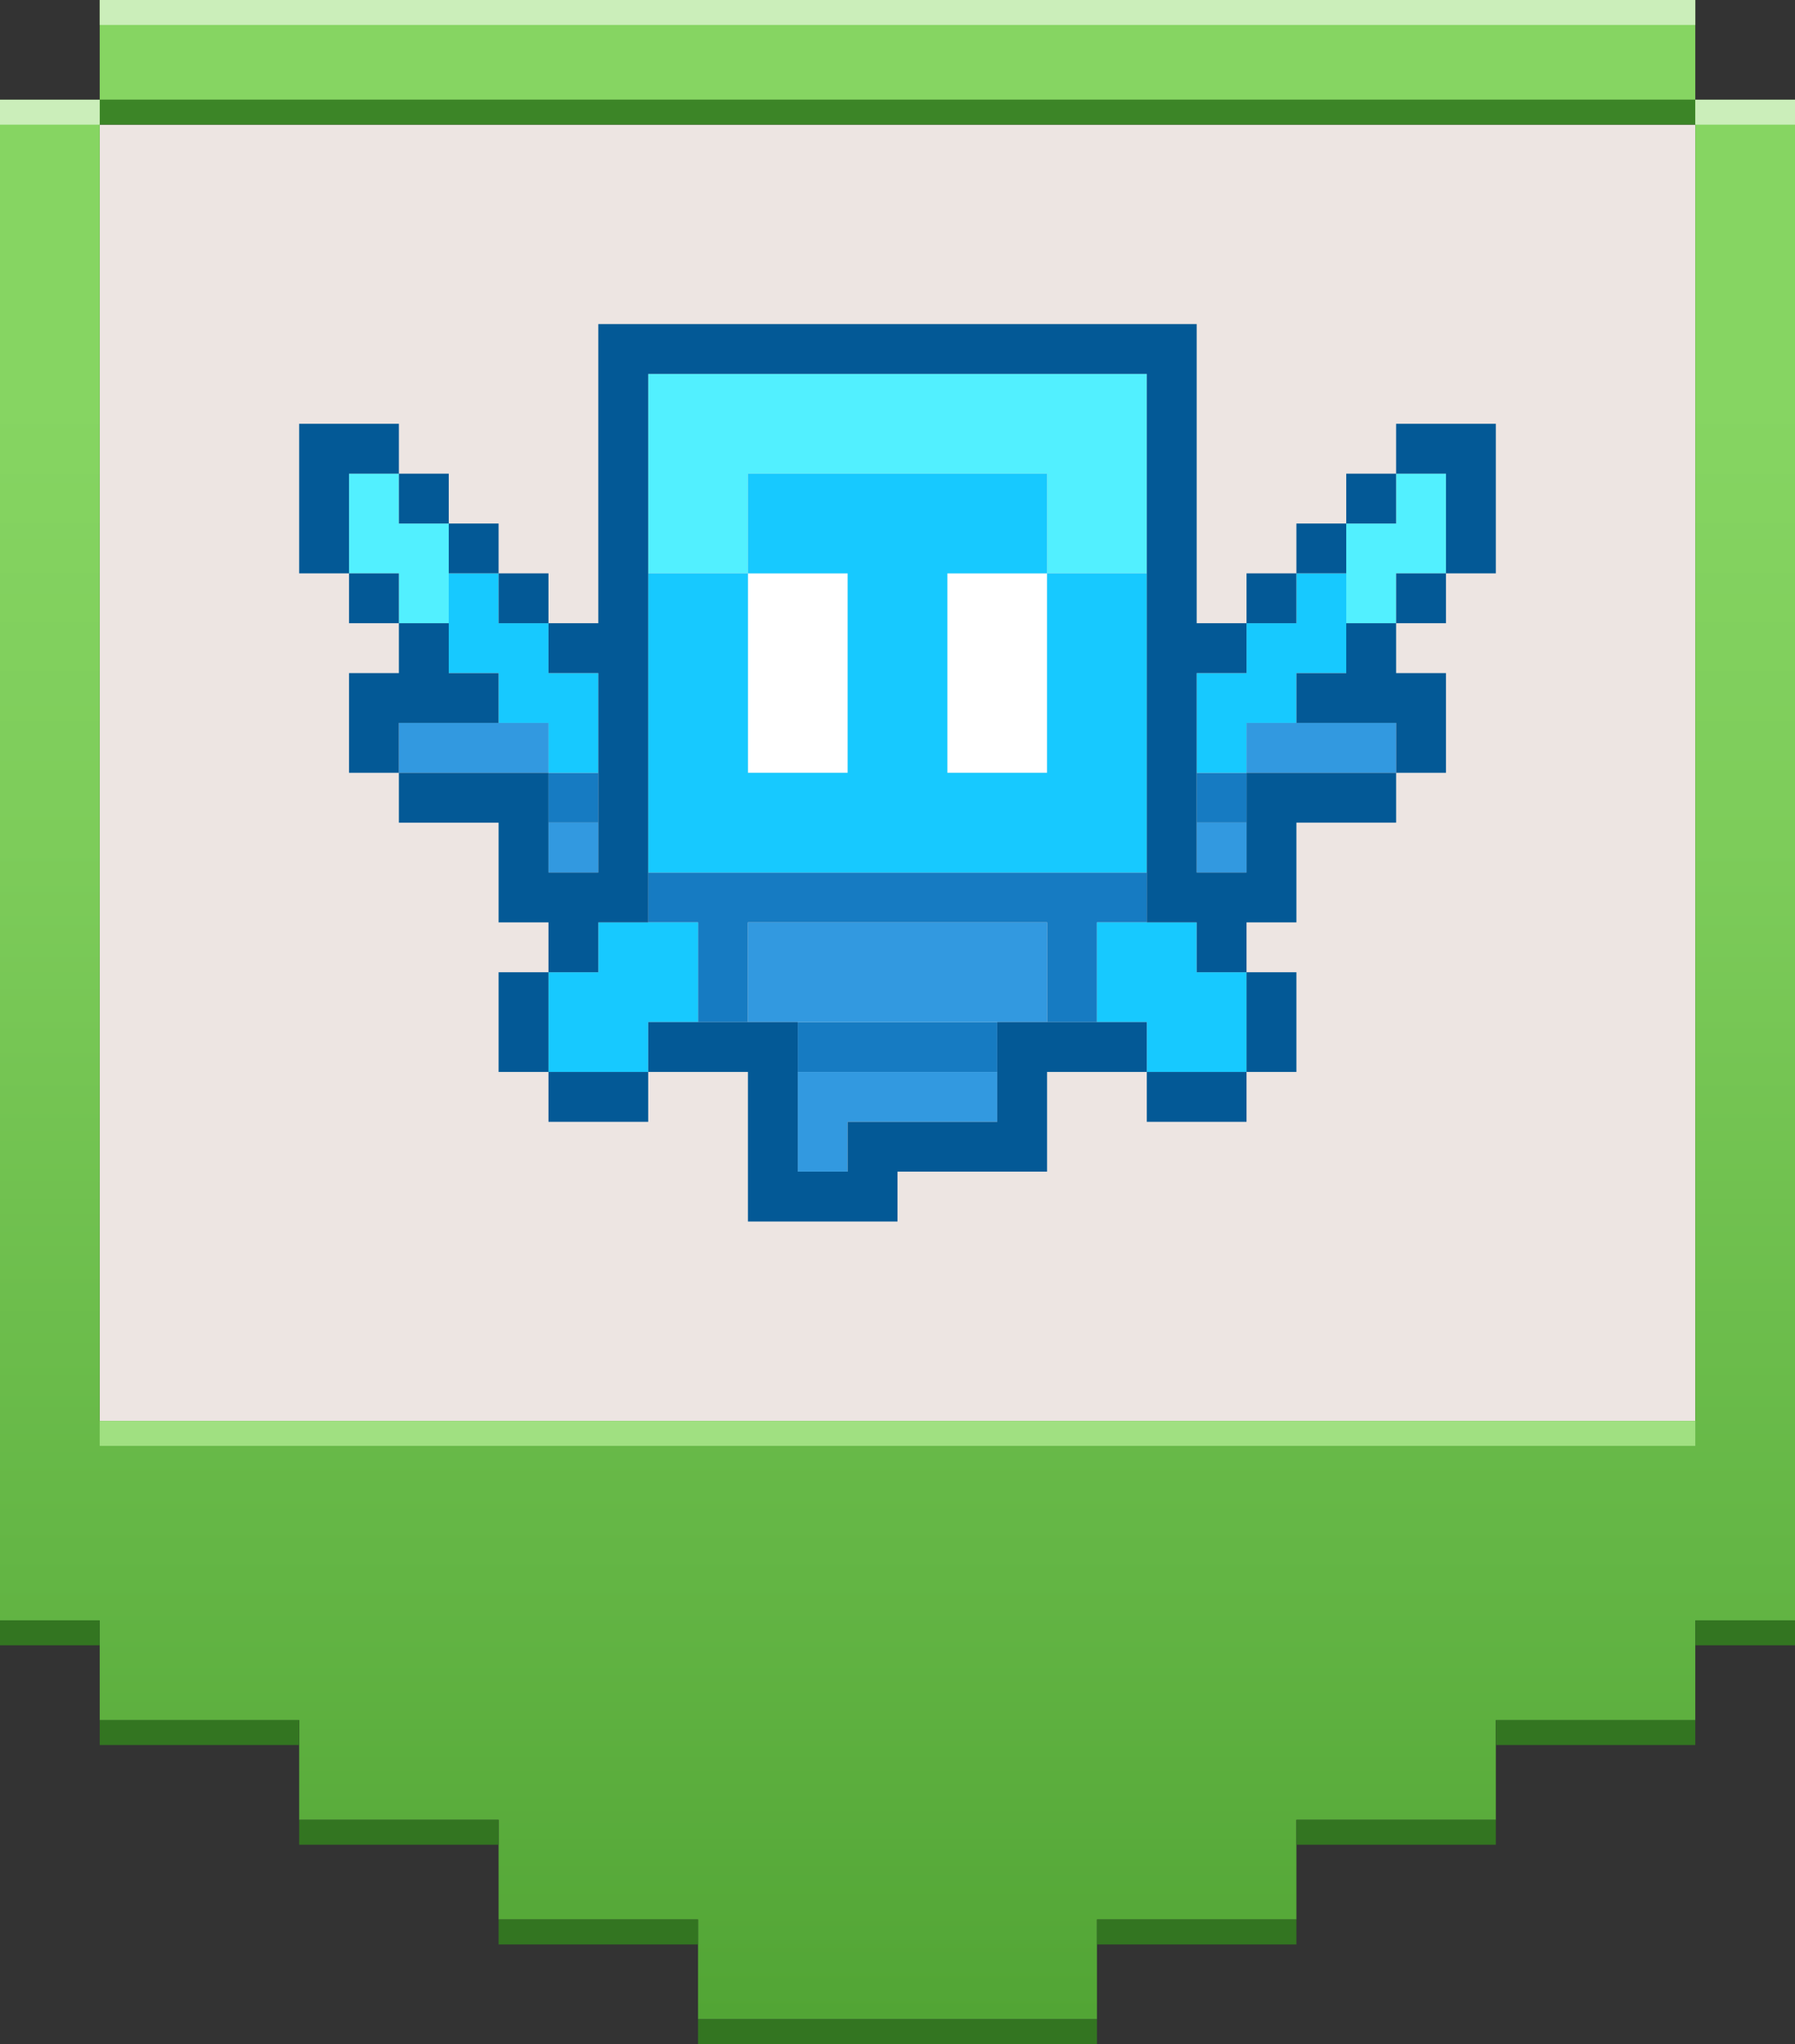 <?xml version="1.0" encoding="UTF-8"?>
<svg xmlns="http://www.w3.org/2000/svg" xmlns:xlink="http://www.w3.org/1999/xlink" viewBox="0 0 72 82">
  <rect x="0" y="0" width="72" height="82" fill="#333333" stroke="none"/>
  <defs>
    <style>
      .cls-1 {
        fill: #035996;
      }

      .cls-2 {
        fill: #ede5e2;
      }

      .cls-3 {
        fill: #fff;
      }

      .cls-4 {
        fill: #a0e081;
      }

      .cls-5 {
        fill: #cbeeba;
      }

      .cls-6 {
        fill: #167bc2;
      }

      .cls-7 {
        fill: #17c9ff;
      }

      .cls-8 {
        fill: #3299e0;
      }

      .cls-9 {
        fill: #3c8527;
      }

      .cls-10 {
        fill: #52f0ff;
      }

      .cls-11 {
        fill: #337521;
      }

      .cls-12 {
        fill: url(#Namnlös_övertoning_4);
      }

      .cls-13 {
        fill: url(#Namnlös_övertoning_3);
      }
    </style>
    <linearGradient id="Namnlös_övertoning_3" data-name="Namnlös övertoning 3" x1="36" y1="-.16" x2="36" y2="80.88" gradientUnits="userSpaceOnUse">
      <stop offset=".2" stop-color="#86d562"/>
      <stop offset=".36" stop-color="#86cc65"/>
      <stop offset=".61" stop-color="#88b36d"/>
      <stop offset=".93" stop-color="#8a8c7b"/>
      <stop offset="1" stop-color="#8b837f"/>
    </linearGradient>
    <linearGradient id="Namnlös_övertoning_4" data-name="Namnlös övertoning 4" x1="36" y1="-.16" x2="36" y2="80.88" gradientUnits="userSpaceOnUse">
      <stop offset=".2" stop-color="#86d562"/>
      <stop offset=".42" stop-color="#7dcc5a"/>
      <stop offset=".77" stop-color="#64b645"/>
      <stop offset="1" stop-color="#52a535"/>
    </linearGradient>
  </defs>
  <g id="Background_is_Grey_1_where_we_can_control_it" data-name="Background is Grey 1 where we can control it">
    <rect class="cls-2" x="4" y="5" width="64" height="52"/>
  </g>
  <g id="Illustration">
    <g>
      <path class="cls-10" d="m26,15v8h4v-4h12v4h4v-8h-20Zm-12,4v4h2v2h2v-4h-2v-2h-2Zm42,0v2h-2v4h2v-2h2v-4h-2Z"/>
      <path class="cls-3" d="m30,23v8h4v-8h-4Zm8,0v8h4v-8h-4Z"/>
      <path class="cls-6" d="m22,31v2h2v-2h-2Zm26,0v2h2v-2h-2Zm-22,4v2h2v4h2v-4h12v4h2v-4h2v-2h-20Zm6,6v2h8v-2h-8Z"/>
      <path class="cls-7" d="m30,19v4h4v8h-4v-8h-4v12h20v-12h-4v8h-4v-8h4v-4h-12Zm-12,4v4h2v2h2v2h2v-4h-2v-2h-2v-2h-2Zm34,0v2h-2v2h-2v4h2v-2h2v-2h2v-4h-2Zm-28,14v2h-2v4h4v-2h2v-4h-4Zm20,0v4h2v2h4v-4h-2v-2h-4Z"/>
      <path class="cls-8" d="m16,29v2h6v-2h-6Zm34,0v2h6v-2h-6Zm-28,4v2h2v-2h-2Zm26,0v2h2v-2h-2Zm-18,4v4h12v-4h-12Zm2,6v4h2v-2h6v-2h-8Z"/>
      <path class="cls-1" d="m24,13v12h-2v2h2v8h-2v-4h-6v2h4v4h2v2h2v-2h2V15h20v22h2v2h2v-2h2v-4h4v-2h-6v4h-2v-8h2v-2h-2v-12h-24Zm26,12h2v-2h-2v2Zm2-2h2v-2h-2v2Zm2-2h2v-2h-2v2Zm2-2h2v4h2v-6h-4v2Zm2,4h-2v2h2v-2Zm-2,2h-2v2h-2v2h4v2h2v-4h-2v-2Zm-6,14v4h2v-4h-2Zm0,4h-4v2h4v-2Zm-4,0v-2h-6v4h-6v2h-2v-6h-6v2h4v6h6v-2h6v-4h4Zm-20,0h-4v2h4v-2Zm-4,0v-4h-2v4h2Zm-6-12v-2h4v-2h-2v-2h-2v2h-2v4h2Zm0-6v-2h-2v2h2Zm-2-2v-4h2v-2h-4v6h2Zm2-4v2h2v-2h-2Zm2,2v2h2v-2h-2Zm2,2v2h2v-2h-2Z"/>
    </g>
  </g>
  <g id="Shield_frame" data-name="Shield frame">
    <g>
      <g>
        <rect class="cls-13" x="4" y="0" width="64" height="4"/>
        <polygon class="cls-12" points="68 4 68 57 4 57 4 4 0 4 0 65 4 65 4 69 12 69 12 73 20 73 20 77 28 77 28 81 44 81 44 77 52 77 52 73 60 73 60 69 68 69 68 65 72 65 72 4 68 4"/>
      </g>
      <rect class="cls-9" x="4" y="4" width="64" height="1"/>
      <g>
        <rect class="cls-5" x="4" y="0" width="64" height="1"/>
        <rect class="cls-5" x="68" y="4" width="4" height="1"/>
        <rect class="cls-5" x="0" y="4" width="4" height="1"/>
      </g>
      <rect class="cls-4" x="4" y="57" width="64" height="1"/>
      <g>
        <rect class="cls-11" x="4" y="69" width="8" height="1"/>
        <rect class="cls-11" x="0" y="65" width="4" height="1"/>
        <rect class="cls-11" x="12" y="73" width="8" height="1"/>
        <rect class="cls-11" x="52" y="73" width="8" height="1"/>
        <rect class="cls-11" x="44" y="77" width="8" height="1"/>
        <rect class="cls-11" x="28" y="81" width="16" height="1"/>
        <rect class="cls-11" x="60" y="69" width="8" height="1"/>
        <rect class="cls-11" x="20" y="77" width="8" height="1"/>
        <rect class="cls-11" x="68" y="65" width="4" height="1"/>
      </g>
    </g>
  </g>
</svg>